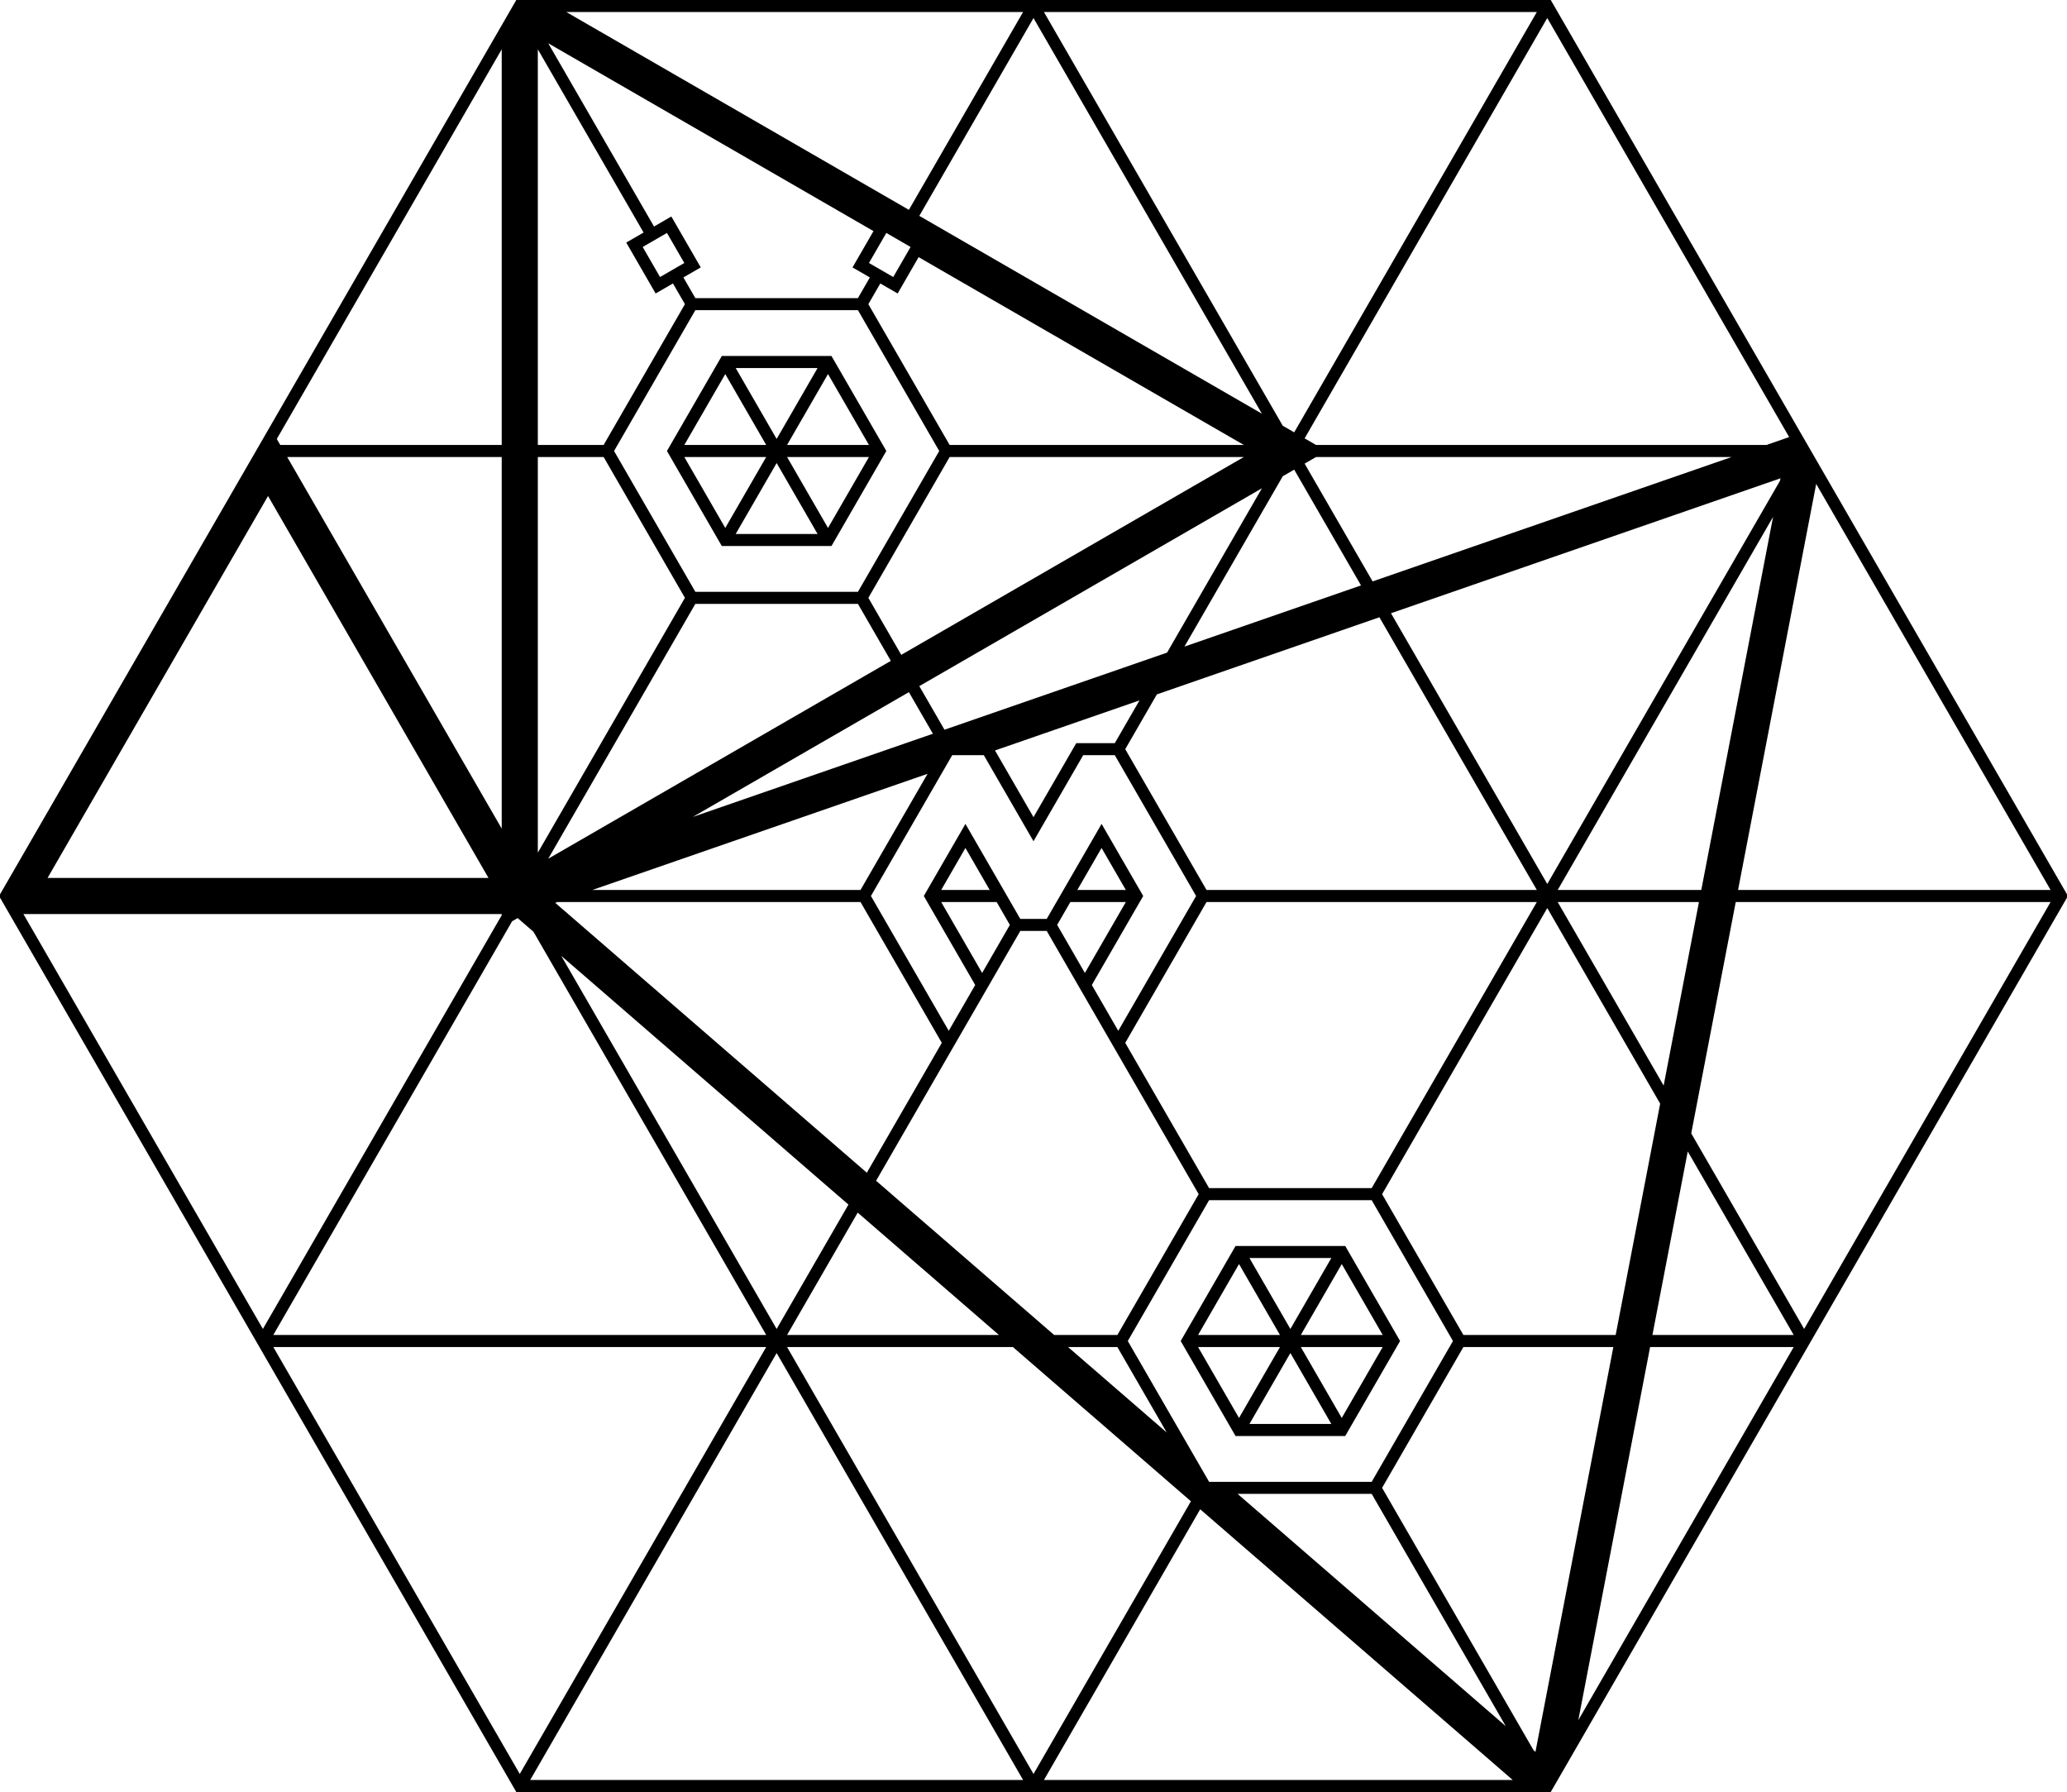 <?xml version="1.0" encoding="UTF-8" standalone="no"?>
<!-- Created with Inkscape (http://www.inkscape.org/) -->

<svg
   xmlns:dc="http://purl.org/dc/elements/1.1/"
   xmlns:cc="http://creativecommons.org/ns#"
   xmlns:rdf="http://www.w3.org/1999/02/22-rdf-syntax-ns#"
   xmlns:svg="http://www.w3.org/2000/svg"
   xmlns="http://www.w3.org/2000/svg"
   xmlns:sodipodi="http://sodipodi.sourceforge.net/DTD/sodipodi-0.dtd"
   xmlns:inkscape="http://www.inkscape.org/namespaces/inkscape"
   id="svg2"
   version="1.1"
   inkscape:version="0.91 r13725"
   xml:space="preserve"
   width="285.125"
   height="247.149"
   viewBox="0 0 285.125 247.149"
   sodipodi:docname="oemologobookV2.svg"
   enable-background="new"><defs
     id="defs6"><clipPath
       clipPathUnits="userSpaceOnUse"
       id="clipPath26"><path
         d="m 56.694,0 113.387,0 56.694,98.196 -56.694,98.196 -113.387,0 L 0,98.196 56.694,0 Z"
         id="path28"
         inkscape:connector-curvature="0" /></clipPath></defs><sodipodi:namedview
     pagecolor="#ffffff"
     bordercolor="#666666"
     borderopacity="1"
     objecttolerance="10"
     gridtolerance="10"
     guidetolerance="10"
     inkscape:pageopacity="0"
     inkscape:pageshadow="2"
     inkscape:window-width="1366"
     inkscape:window-height="715"
     id="namedview4"
     showgrid="false"
     inkscape:zoom="1.3504192"
     inkscape:cx="136.70301"
     inkscape:cy="124.0408"
     inkscape:window-x="0"
     inkscape:window-y="0"
     inkscape:window-maximized="1"
     inkscape:current-layer="g10"
     showguides="false" /><g
     id="g10"
     inkscape:groupmode="layer"
     inkscape:label="oemologoalone"
     transform="matrix(1.25,0,0,-1.25,0,247.149)"
     style="display:inline"><path
       style="color:#000000;font-style:normal;font-variant:normal;font-weight:normal;font-stretch:normal;font-size:medium;line-height:normal;font-family:sans-serif;text-indent:0;text-align:start;text-decoration:none;text-decoration-line:none;text-decoration-style:solid;text-decoration-color:#000000;letter-spacing:normal;word-spacing:normal;text-transform:none;direction:ltr;block-progression:tb;writing-mode:lr-tb;baseline-shift:baseline;text-anchor:start;white-space:normal;clip-rule:nonzero;display:inline;overflow:visible;visibility:visible;opacity:1;isolation:auto;mix-blend-mode:normal;color-interpolation:sRGB;color-interpolation-filters:linearRGB;solid-color:#000000;solid-opacity:1;fill:#000000;fill-opacity:1;fill-rule:nonzero;stroke:none;stroke-width:1.328;stroke-linecap:butt;stroke-linejoin:miter;stroke-miterlimit:10;stroke-dasharray:none;stroke-dashoffset:0;stroke-opacity:1;color-rendering:auto;image-rendering:auto;shape-rendering:auto;text-rendering:auto;enable-background:accumulate"
       d="M 71.219 -0.002 L 37.223 58.879 L -0.129 123.572 L 1.309 126.064 L 34.826 184.117 L 36.262 186.605 L 70.979 246.734 L 71.219 247.148 L 210.584 247.148 L 213.912 247.148 L 216.754 242.227 L 216.754 242.225 L 248.863 186.607 L 250.301 184.117 L 285.256 123.572 L 251.008 64.252 L 248.396 59.729 L 214.391 0.826 L 213.912 -0.002 L 212.951 -0.002 L 144.002 -0.002 L 141.125 -0.002 L 75.242 -0.002 L 71.219 -0.002 z M 78.117 1.658 L 141.125 1.658 L 125.373 28.941 L 78.117 1.658 z M 144.002 1.658 L 211.992 1.658 L 178.523 59.627 L 176.945 58.717 L 144.002 1.658 z M 213.43 2.488 L 246.799 60.281 L 243.658 61.369 L 181.541 61.369 L 179.961 60.457 L 213.43 2.488 z M 142.562 2.49 L 174.064 57.053 L 126.812 29.771 L 142.562 2.49 z M 75.623 5.967 L 120.49 31.873 L 117.598 36.881 L 119.99 38.262 L 118.342 41.119 L 95.918 41.119 L 94.27 38.262 L 95.943 37.295 L 96.662 36.881 L 92.607 29.859 L 90.217 31.24 L 75.623 5.967 z M 69.207 6.801 L 69.207 61.369 L 38.66 61.369 L 38.182 60.541 L 69.207 6.801 z M 74.188 6.801 L 88.777 32.072 L 86.385 33.453 L 90.438 40.475 L 92.83 39.094 L 94.48 41.949 L 83.264 61.369 L 74.188 61.369 L 74.188 6.801 z M 92 32.127 L 94.395 36.271 L 91.045 38.205 L 88.652 34.061 L 92 32.127 z M 122.26 32.127 L 125.607 34.061 L 123.215 38.205 L 119.865 36.271 L 122.26 32.127 z M 126.715 35.465 L 171.58 61.369 L 130.996 61.369 L 119.781 41.949 L 121.43 39.094 L 123.104 40.059 L 123.822 40.475 L 126.715 35.465 z M 95.918 42.779 L 118.346 42.779 L 129.559 62.199 L 118.346 81.621 L 95.918 81.621 L 84.703 62.199 L 95.918 42.779 z M 99.566 49.098 L 92 62.199 L 99.566 75.305 L 114.695 75.305 L 122.021 62.615 L 122.264 62.199 L 114.695 49.098 L 99.566 49.098 z M 101.484 50.758 L 112.777 50.758 L 107.131 60.539 L 101.484 50.758 z M 114.217 51.586 L 119.865 61.369 L 108.568 61.369 L 114.217 51.586 z M 100.045 51.59 L 105.691 61.369 L 94.396 61.369 L 100.045 51.59 z M 39.617 63.029 L 69.207 63.029 L 69.207 114.279 L 39.617 63.029 z M 74.188 63.029 L 83.264 63.029 L 94.479 82.451 L 74.188 117.6 L 74.188 63.029 z M 94.395 63.029 L 105.691 63.029 L 100.045 72.811 L 94.395 63.029 z M 108.568 63.029 L 119.865 63.029 L 114.217 72.814 L 108.568 63.029 z M 130.996 63.029 L 171.58 63.029 L 124.32 90.314 L 119.781 82.453 L 130.996 63.029 z M 181.541 63.029 L 238.865 63.029 L 189.34 80.186 L 179.961 63.941 L 181.541 63.029 z M 107.131 63.861 L 112.779 73.645 L 101.482 73.645 L 107.131 63.861 z M 178.523 64.771 L 187.74 80.738 L 163.383 89.176 L 176.949 65.68 L 178.523 64.771 z M 245.604 65.965 L 245.539 66.301 L 213.432 121.914 L 191.875 84.576 L 245.604 65.965 z M 250.527 66.742 L 282.861 122.742 L 239.75 122.742 L 250.527 66.742 z M 174.07 67.342 L 160.986 90.006 L 130.283 100.641 L 126.811 94.627 L 174.07 67.342 z M 36.973 68.408 L 67.383 121.082 L 6.562 121.082 L 36.973 68.408 z M 244.58 71.285 L 234.678 122.742 L 214.871 122.742 L 244.58 71.285 z M 95.918 83.283 L 118.344 83.283 L 122.883 91.145 L 75.625 118.43 L 95.918 83.283 z M 190.277 85.131 L 211.99 122.742 L 166.43 122.742 L 155.217 103.322 L 159.58 95.766 L 190.277 85.131 z M 125.373 95.459 L 128.686 101.195 L 95.564 112.668 L 125.373 95.459 z M 157.182 96.596 L 153.777 102.49 L 148.461 102.49 L 142.562 112.701 L 137.252 103.5 L 157.182 96.596 z M 131.35 104.15 L 135.709 104.15 L 142.562 116.021 L 149.42 104.15 L 153.777 104.15 L 164.992 123.572 L 154.256 142.166 L 150.607 135.848 L 157.695 123.572 L 151.955 113.629 L 144.387 126.73 L 140.74 126.73 L 133.174 113.629 L 127.432 123.572 L 134.52 135.848 L 130.871 142.166 L 120.137 123.572 L 131.35 104.15 z M 127.949 106.721 L 118.699 122.742 L 81.703 122.742 L 127.949 106.721 z M 133.174 116.949 L 136.52 122.742 L 129.83 122.742 L 133.174 116.949 z M 151.953 116.949 L 155.299 122.742 L 148.607 122.742 L 151.953 116.949 z M 76.912 124.402 L 118.699 124.402 L 129.912 143.826 L 119.572 161.738 L 76.59 124.514 L 76.912 124.402 z M 129.83 124.402 L 137.479 124.402 L 139.303 127.561 L 135.477 134.188 L 129.83 124.402 z M 147.648 124.402 L 155.301 124.402 L 149.65 134.186 L 145.826 127.561 L 147.648 124.402 z M 166.43 124.402 L 211.994 124.402 L 189.211 163.863 L 166.785 163.863 L 155.217 143.826 L 166.43 124.402 z M 214.869 124.402 L 234.357 124.402 L 229.486 149.719 L 214.869 124.402 z M 239.432 124.402 L 282.861 124.402 L 248.865 183.285 L 233.291 156.309 L 239.432 124.402 z M 213.432 125.236 L 229.006 152.213 L 222.867 184.117 L 201.863 184.117 L 190.648 164.695 L 213.432 125.236 z M 3.229 126.064 L 69.207 126.064 L 69.207 126.223 L 36.264 183.283 L 3.229 126.064 z M 71.406 126.617 L 73.588 128.506 L 105.693 184.117 L 37.699 184.117 L 70.643 127.057 L 71.406 126.617 z M 140.742 128.391 L 144.387 128.391 L 148.691 135.848 L 150.986 139.822 L 154.258 145.486 L 165.348 164.693 L 154.131 184.117 L 145.412 184.117 L 120.85 162.846 L 130.871 145.486 L 140.742 128.391 z M 77.42 131.826 L 117.035 166.133 L 107.131 183.285 L 77.42 131.826 z M 232.811 158.801 L 247.426 184.117 L 227.938 184.117 L 232.811 158.801 z M 166.785 165.523 L 189.211 165.523 L 200.424 184.947 L 189.211 204.367 L 166.785 204.367 L 155.568 184.947 L 166.785 165.523 z M 118.312 167.24 L 137.801 184.117 L 108.568 184.117 L 118.312 167.24 z M 170.432 171.842 L 162.865 184.947 L 170.432 198.049 L 185.564 198.049 L 192.891 185.361 L 193.131 184.947 L 185.564 171.842 L 170.432 171.842 z M 172.35 173.502 L 183.646 173.502 L 177.998 183.285 L 172.35 173.502 z M 170.912 174.332 L 176.561 184.117 L 165.262 184.117 L 170.912 174.332 z M 185.084 174.334 L 190.734 184.117 L 179.436 184.117 L 185.084 174.334 z M 37.703 185.777 L 105.691 185.777 L 71.697 244.656 L 37.703 185.777 z M 108.568 185.777 L 139.719 185.777 L 164.279 207.049 L 142.564 244.66 L 108.568 185.777 z M 147.33 185.777 L 154.131 185.777 L 160.939 197.564 L 147.33 185.777 z M 165.262 185.777 L 176.561 185.777 L 170.912 195.561 L 165.262 185.777 z M 179.436 185.777 L 190.732 185.777 L 185.082 195.559 L 179.436 185.777 z M 201.863 185.777 L 222.547 185.777 L 211.803 241.613 L 211.543 241.389 L 190.648 205.197 L 201.863 185.777 z M 227.619 185.777 L 247.426 185.777 L 217.715 237.238 L 227.619 185.777 z M 177.998 186.605 L 183.646 196.389 L 172.35 196.389 L 177.998 186.605 z M 107.131 186.607 L 141.127 245.488 L 73.137 245.488 L 107.131 186.607 z M 170.713 206.027 L 189.211 206.027 L 207.709 238.068 L 170.713 206.027 z M 165.557 208.154 L 208.666 245.488 L 144.002 245.488 L 165.557 208.154 z "
       id="path22"
       transform="matrix(0.8,0,0,-0.8,0,197.719)" /></g><g
     inkscape:groupmode="layer"
     id="layer2"
     inkscape:label="ÖMO"
     style="display:inline" /><g
     inkscape:groupmode="layer"
     id="layer3"
     inkscape:label="ÖMO 1"
     style="display:none"
     sodipodi:insensitive="true" /></svg>